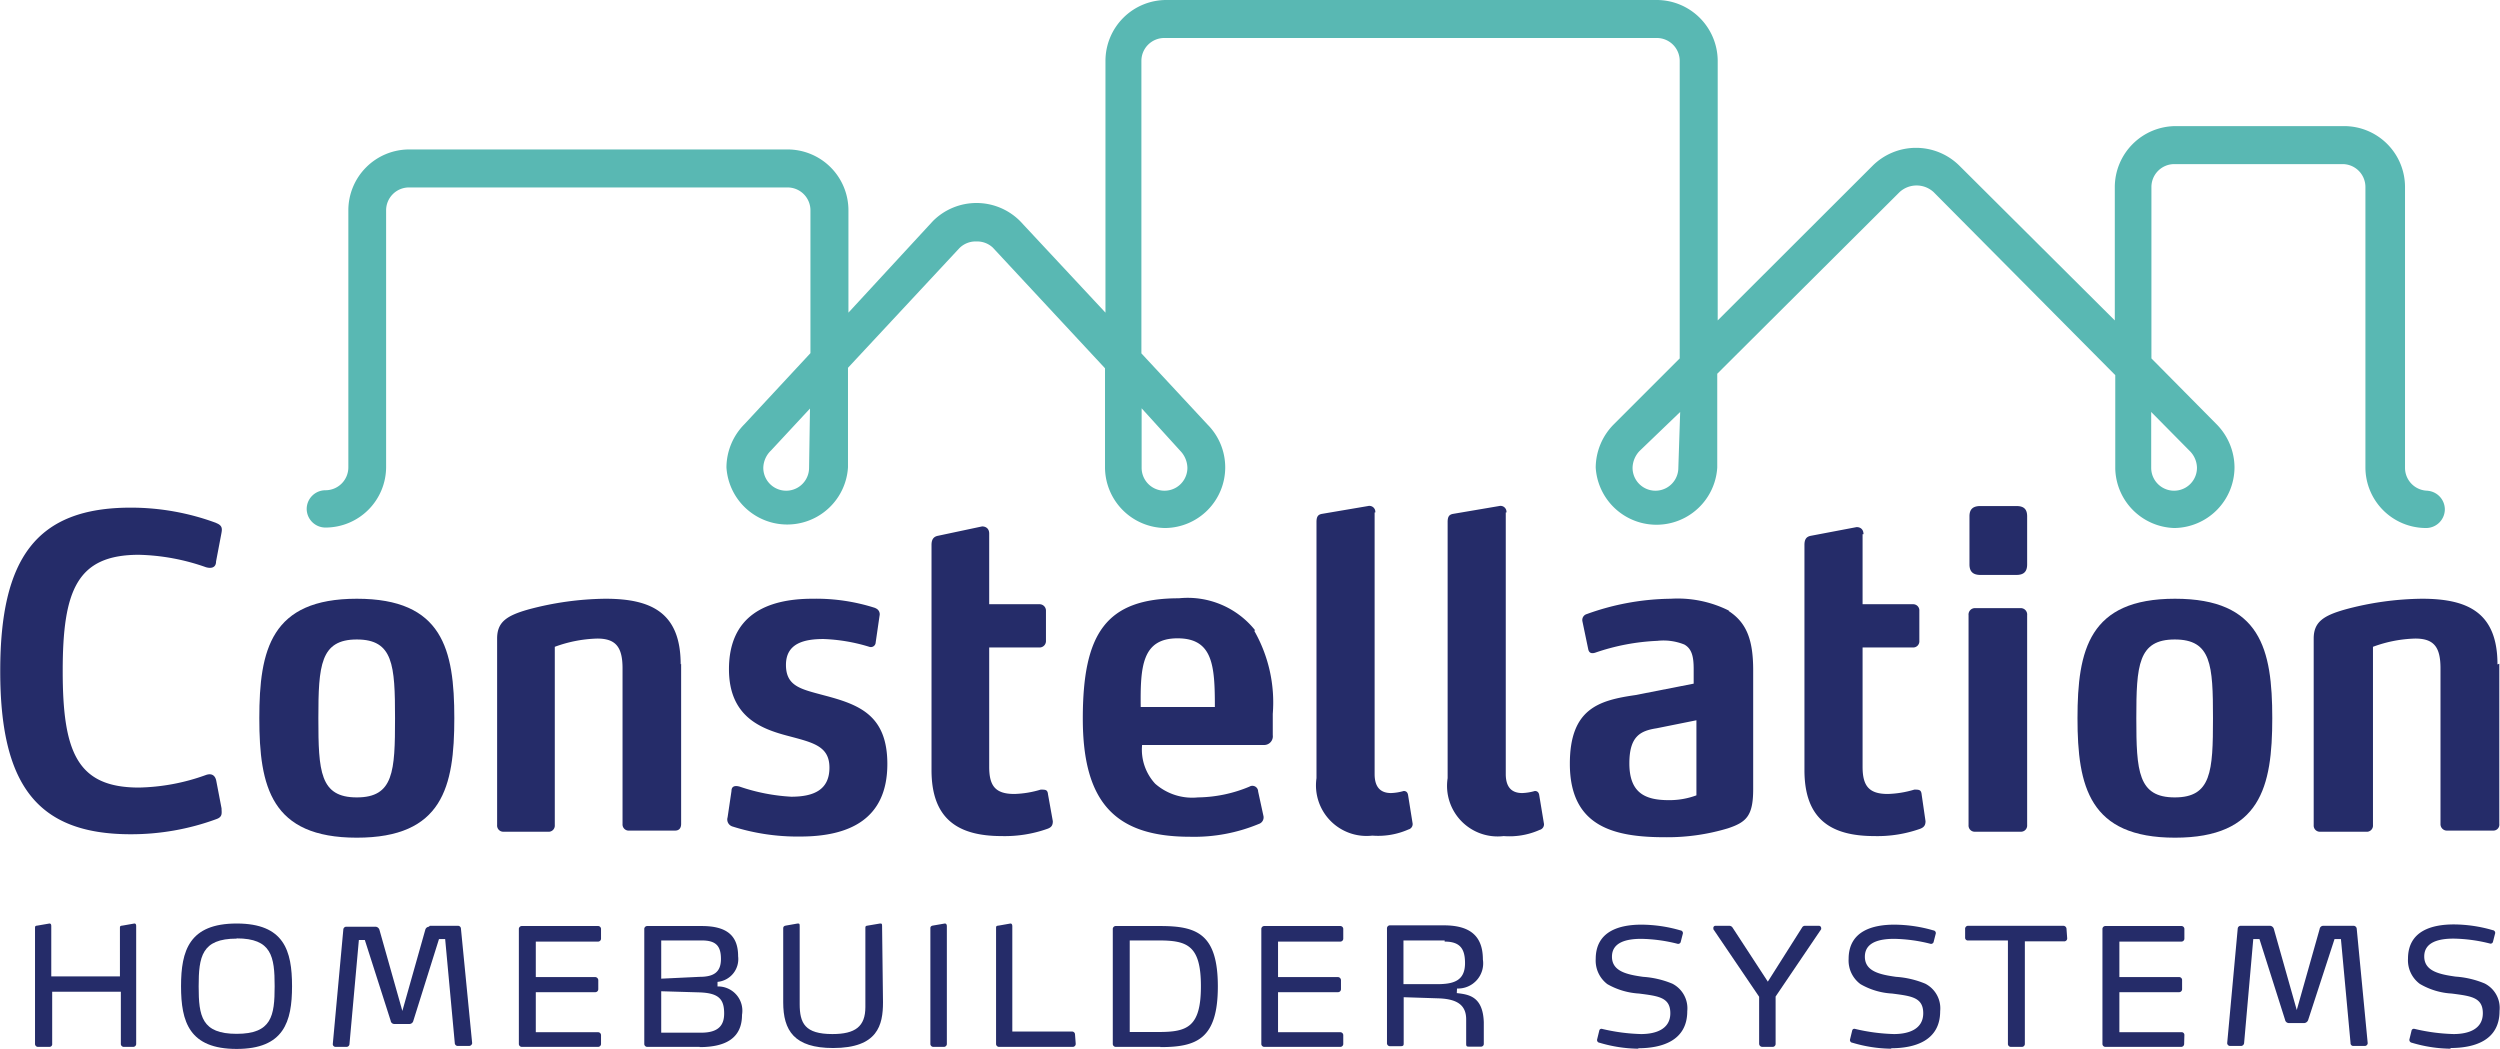 <svg xmlns="http://www.w3.org/2000/svg" viewBox="0 0 109.23 45.83"><defs><style>.cls-1{fill:#59b8b3;}.cls-2{fill:#252c69;}</style></defs><g id="Layer_2" data-name="Layer 2"><g id="Layer_1-2" data-name="Layer 1"><path class="cls-1" d="M106.08,21.44a1,1,0,0,1-1-1V8.17a2.66,2.66,0,0,0-2.65-2.66H95.06A2.67,2.67,0,0,0,92.4,8.17V14L85.61,7.24a2.69,2.69,0,0,0-3.79,0L75.05,14V2.66A2.67,2.67,0,0,0,72.39,0H51A2.66,2.66,0,0,0,48.3,2.66v11l-3.73-4a2.69,2.69,0,0,0-3.81,0l-3.69,4V9.19a2.66,2.66,0,0,0-2.66-2.66H17.87a2.66,2.66,0,0,0-2.65,2.66V20.42a1,1,0,0,1-1,1,.82.82,0,0,0-.82.82.82.82,0,0,0,.82.81,2.65,2.65,0,0,0,2.65-2.65V9.19a1,1,0,0,1,1-1H34.41a1,1,0,0,1,1,1v6.24l-2.88,3.1a2.7,2.7,0,0,0-.79,1.89,2.66,2.66,0,0,0,5.31,0V16.07l4.87-5.23a1,1,0,0,1,.74-.29,1,1,0,0,1,.72.27l4.9,5.27v4.33a2.66,2.66,0,0,0,2.63,2.65h0a2.65,2.65,0,0,0,1.85-4.52l-2.89-3.11V2.66a1,1,0,0,1,1-1H72.39a1,1,0,0,1,1,1v13l-2.88,2.88a2.7,2.7,0,0,0-.79,1.89,2.66,2.66,0,0,0,5.31,0v-4.1L83,8.39a1.1,1.1,0,0,1,1.48,0l7.94,8v4.08A2.66,2.66,0,0,0,95,23.07h0a2.66,2.66,0,0,0,2.63-2.65,2.7,2.7,0,0,0-.79-1.89L94,15.66V8.17a1,1,0,0,1,1-1h7.35a1,1,0,0,1,1,1V20.42a2.65,2.65,0,0,0,2.65,2.65.82.82,0,0,0,.82-.81.82.82,0,0,0-.82-.82m-70.65-1a1,1,0,0,1-2,0,1.08,1.08,0,0,1,.34-.76l1.7-1.83Zm16.22-.74a1.1,1.1,0,0,1,.31.74,1,1,0,1,1-2,0V17.84Zm21.76.74a1,1,0,0,1-2,0,1.1,1.1,0,0,1,.31-.74L73.41,18Zm22.34-.74a1.06,1.06,0,0,1,.32.74,1,1,0,1,1-2,0V18Z"/><path class="cls-2" d="M9.44,22.85c.29.11.27.26.23.47l-.23,1.21c0,.28-.22.32-.45.25a9.41,9.41,0,0,0-2.92-.54c-2.7,0-3.33,1.54-3.33,5.08s.63,5.09,3.33,5.09A9.06,9.06,0,0,0,9,33.86c.23-.08.4,0,.45.26l.23,1.2c0,.2.06.37-.23.47a10.79,10.79,0,0,1-3.74.66c-4.13,0-5.7-2.21-5.7-7.13s1.57-7.14,5.7-7.14a10.73,10.73,0,0,1,3.74.67"/><path class="cls-2" d="M19.85,31.38c0,3-.51,5.22-4.26,5.22s-4.26-2.23-4.26-5.22.51-5.22,4.26-5.22,4.26,2.21,4.26,5.22m-5.94,0c0,2.33.07,3.46,1.68,3.46s1.67-1.13,1.67-3.46-.08-3.44-1.67-3.44-1.68,1.13-1.68,3.44"/><path class="cls-2" d="M29.76,29v7c0,.18-.09.29-.26.29h-2a.27.27,0,0,1-.3-.29V29.2c0-.92-.29-1.3-1.1-1.3a5.8,5.8,0,0,0-1.86.36v7.79a.27.27,0,0,1-.3.29H22a.27.27,0,0,1-.28-.29V27.9c0-.72.41-1,1.36-1.27a13.44,13.44,0,0,1,3.37-.47c2,0,3.29.6,3.29,2.87"/><path class="cls-2" d="M38.24,26.57a.28.28,0,0,1,.19.33l-.17,1.17a.21.21,0,0,1-.28.19,7.68,7.68,0,0,0-2-.34c-.85,0-1.64.19-1.64,1.13S35,30.11,36,30.38c1.52.4,2.77.85,2.77,3,0,2.42-1.67,3.17-3.81,3.17A9.4,9.4,0,0,1,32,36.11a.32.32,0,0,1-.21-.4l.17-1.15c0-.21.15-.25.36-.19a8.35,8.35,0,0,0,2.25.44c1,0,1.67-.31,1.67-1.27s-.74-1.1-1.86-1.4-2.53-.82-2.53-2.9c0-2.34,1.63-3.08,3.65-3.08a8.43,8.43,0,0,1,2.76.41"/><path class="cls-2" d="M43.22,23.34V26.4h2.19a.28.28,0,0,1,.29.29V28a.28.28,0,0,1-.29.29H43.22V33.5c0,.83.26,1.19,1.1,1.19a4.37,4.37,0,0,0,1.15-.19c.21,0,.3,0,.32.21L46,35.88c0,.19-.07.27-.23.33a5.56,5.56,0,0,1-2,.32c-1.91,0-3.07-.74-3.07-2.88V23.81c0-.23.08-.36.28-.4L42.91,23c.17,0,.31.1.31.31"/><path class="cls-2" d="M54.8,27.56a6.31,6.31,0,0,1,.81,3.63v.93a.38.38,0,0,1-.4.43H49.9a2.2,2.2,0,0,0,.57,1.69,2.45,2.45,0,0,0,1.87.6,6,6,0,0,0,2.25-.47.25.25,0,0,1,.38.21l.23,1.06A.3.3,0,0,1,55,36a7.36,7.36,0,0,1-3,.56c-3.23,0-4.69-1.45-4.69-5.16s1-5.26,4.2-5.26a3.77,3.77,0,0,1,3.33,1.4m-5,3.35h3.24c0-1.8-.08-3-1.63-3s-1.63,1.23-1.61,3"/><path class="cls-2" d="M60.06,22.39V33.82c0,.66.34.83.72.83a2.26,2.26,0,0,0,.55-.09c.11,0,.17.06.19.17l.2,1.25a.24.24,0,0,1-.18.26,3.28,3.28,0,0,1-1.58.27A2.21,2.21,0,0,1,57.52,34V22.81c0-.23.06-.33.25-.36l2-.34a.26.26,0,0,1,.32.28"/><path class="cls-2" d="M65.79,22.39V33.82c0,.66.34.83.72.83a2.26,2.26,0,0,0,.55-.09c.11,0,.17.06.19.17L67.46,36a.25.25,0,0,1-.19.26,3.23,3.23,0,0,1-1.57.27A2.21,2.21,0,0,1,63.25,34V22.81c0-.23.06-.33.25-.36l2-.34a.26.26,0,0,1,.32.28"/><path class="cls-2" d="M75.52,26.69c.79.51,1.08,1.26,1.08,2.59v5.2c0,1.16-.29,1.44-1.1,1.71a9.16,9.16,0,0,1-2.76.39c-2.24,0-4.15-.47-4.15-3.21,0-2.41,1.27-2.77,2.86-3L74,29.87v-.63c0-.53-.07-.89-.41-1.08A2.44,2.44,0,0,0,72.41,28a9.53,9.53,0,0,0-2.72.52c-.17.05-.27,0-.3-.17l-.25-1.2a.27.27,0,0,1,.19-.32A11.09,11.09,0,0,1,73,26.16a5,5,0,0,1,2.56.53m-4.37,6.66c0,1.29.68,1.61,1.72,1.61a3.39,3.39,0,0,0,1.21-.21V31.47l-1.74.35c-.7.11-1.19.34-1.19,1.53"/><path class="cls-2" d="M81.38,23.34V26.4h2.2a.27.27,0,0,1,.28.29V28a.27.27,0,0,1-.28.29h-2.2V33.5c0,.83.27,1.19,1.1,1.19a4.46,4.46,0,0,0,1.16-.19c.2,0,.3,0,.32.21l.17,1.17c0,.19-.08.27-.23.33a5.58,5.58,0,0,1-2,.32c-1.91,0-3.06-.74-3.06-2.88V23.81c0-.23.07-.36.28-.4l2-.38c.17,0,.3.1.3.31"/><path class="cls-2" d="M88.57,26.88v9.17a.27.27,0,0,1-.28.29h-2a.27.27,0,0,1-.28-.29V26.88a.28.28,0,0,1,.28-.31h2a.28.28,0,0,1,.28.31m0-4.32v2.1c0,.32-.15.46-.47.46H86.53c-.32,0-.48-.14-.48-.46v-2.1c0-.32.16-.45.48-.45H88.1c.32,0,.47.13.47.45"/><path class="cls-2" d="M99.28,31.38c0,3-.51,5.22-4.25,5.22s-4.26-2.23-4.26-5.22.51-5.22,4.26-5.22,4.25,2.21,4.25,5.22m-5.94,0c0,2.33.08,3.46,1.68,3.46s1.67-1.13,1.67-3.46-.07-3.44-1.67-3.44-1.68,1.13-1.68,3.44"/><path class="cls-2" d="M109.2,29v7a.26.26,0,0,1-.27.29h-2a.28.28,0,0,1-.3-.29V29.2c0-.92-.28-1.3-1.1-1.3a5.72,5.72,0,0,0-1.85.36v7.79a.27.27,0,0,1-.3.29h-2a.27.27,0,0,1-.29-.29V27.9c0-.72.42-1,1.37-1.27a13.29,13.29,0,0,1,3.36-.47c2,0,3.3.6,3.3,2.87"/><path class="cls-2" d="M5.89,45.74H5.42a.13.13,0,0,1-.14-.14V43.33h-3V45.6a.12.12,0,0,1-.13.14H1.67a.13.13,0,0,1-.14-.14V40.55c0-.07,0-.1.11-.11l.52-.09h0c.07,0,.08.06.08.12v2.19h3V40.55c0-.07,0-.1.12-.11l.51-.09h0c.07,0,.08.06.08.12V45.6a.13.13,0,0,1-.13.14"/><path class="cls-2" d="M10.34,45.83c-2.07,0-2.43-1.18-2.43-2.74s.36-2.74,2.43-2.74,2.42,1.18,2.42,2.74-.36,2.74-2.42,2.74m0-4.82c-1.53,0-1.66.79-1.66,2.09s.13,2.07,1.66,2.07S12,44.39,12,43.09,11.87,41,10.34,41"/><path class="cls-2" d="M18.78,40.45H20a.13.13,0,0,1,.14.13l.49,5h0a.14.14,0,0,1-.14.12H20a.13.13,0,0,1-.13-.13l-.42-4.54h-.27L18.06,44.6a.18.18,0,0,1-.16.14h-.68a.16.16,0,0,1-.15-.14l-1.13-3.53h-.26l-.41,4.54a.13.13,0,0,1-.14.13h-.46a.12.12,0,0,1-.13-.12h0l.46-5a.13.13,0,0,1,.13-.13h1.28a.19.19,0,0,1,.17.14l1,3.54h0l1-3.54a.18.18,0,0,1,.16-.14"/><path class="cls-2" d="M26.26,45.6a.13.13,0,0,1-.14.14H22.81a.13.13,0,0,1-.14-.14v-5a.13.13,0,0,1,.14-.14h3.31a.13.13,0,0,1,.14.14V41a.13.13,0,0,1-.14.14H23.41v1.55H26a.14.14,0,0,1,.14.14v.39a.13.13,0,0,1-.14.13H23.41V45.1h2.71a.13.13,0,0,1,.14.13Z"/><path class="cls-2" d="M30.57,45.74H28.29a.13.13,0,0,1-.14-.14v-5a.13.13,0,0,1,.14-.14h2.37c1.11,0,1.59.43,1.59,1.32a1,1,0,0,1-.9,1.12v.2a1.06,1.06,0,0,1,1.07,1.24c0,1-.69,1.41-1.85,1.41m.09-4.66H28.89v1.67l1.68-.08c.61,0,.93-.2.93-.78s-.23-.81-.84-.81m-.07,2.27-1.7-.05v1.81h1.75c.81,0,1-.38,1-.84,0-.62-.23-.89-1.07-.92"/><path class="cls-2" d="M38.58,43.79c0,1-.23,2-2.18,2-1.7,0-2.18-.76-2.18-2V40.55c0-.07.05-.1.12-.11l.51-.09h0c.07,0,.09,0,.09.1v3.42c0,.84.23,1.31,1.43,1.31,1,0,1.44-.33,1.44-1.18V40.55c0-.07,0-.1.11-.11l.53-.09h0c.07,0,.09,0,.09.1Z"/><path class="cls-2" d="M41.25,45.74h-.46a.13.13,0,0,1-.14-.14V40.55c0-.07.05-.1.11-.11l.52-.09h0c.07,0,.09.06.09.12V45.6a.13.13,0,0,1-.14.14"/><path class="cls-2" d="M47,45.6a.13.13,0,0,1-.14.14h-3.2a.13.13,0,0,1-.14-.14V40.55c0-.07,0-.1.12-.11l.51-.09h0c.06,0,.08.06.08.12v4.6h2.6a.13.13,0,0,1,.14.13Z"/><path class="cls-2" d="M50.7,45.74H48.76a.13.13,0,0,1-.14-.14v-5a.13.13,0,0,1,.14-.14H50.7c1.59,0,2.51.34,2.51,2.64s-.93,2.65-2.51,2.65m-.08-4.66H49.36v4h1.26c1.25,0,1.85-.21,1.85-2s-.6-2-1.85-2"/><path class="cls-2" d="M58.69,45.6a.13.13,0,0,1-.14.14h-3.3a.13.13,0,0,1-.14-.14v-5a.13.13,0,0,1,.14-.14h3.3a.13.13,0,0,1,.14.14V41a.13.13,0,0,1-.14.14H55.84v1.55h2.61a.14.14,0,0,1,.14.14v.39a.13.13,0,0,1-.14.13H55.84V45.1h2.71a.13.13,0,0,1,.14.13Z"/><path class="cls-2" d="M63.65,43.39c.51.06,1.14.13,1.18,1.27l0,.94h0a.12.12,0,0,1-.11.13h-.52c-.1,0-.14,0-.14-.12l0-1.07c0-.61-.37-.89-1.2-.92l-1.53-.05v2c0,.09,0,.14-.13.14h-.46a.13.13,0,0,1-.14-.14v-5a.13.13,0,0,1,.14-.14h2.34c1.06,0,1.71.39,1.71,1.49a1.1,1.1,0,0,1-1.13,1.27Zm-.53-2.3h-1.8V43L62.78,43c.71,0,1.23-.13,1.23-.92,0-.63-.22-.94-.89-.94"/><path class="cls-2" d="M71.59,45.82a6.09,6.09,0,0,1-1.7-.26.12.12,0,0,1-.11-.14v0l.1-.41a.1.1,0,0,1,.1-.06h0a8.25,8.25,0,0,0,1.72.23c.64,0,1.28-.21,1.28-.91s-.53-.75-1.37-.86A3.16,3.16,0,0,1,70.23,43a1.29,1.29,0,0,1-.51-1.1c0-1.23,1.06-1.5,2-1.5a6.19,6.19,0,0,1,1.7.25.12.12,0,0,1,.11.13.2.2,0,0,1,0,0l-.1.39a.12.12,0,0,1-.12.07h0a6.83,6.83,0,0,0-1.6-.22c-.63,0-1.28.14-1.28.78s.65.78,1.36.88a4,4,0,0,1,1.28.3,1.21,1.21,0,0,1,.65,1.2c0,1.3-1.12,1.62-2.15,1.62"/><path class="cls-2" d="M77.58,43.54V45.6a.13.13,0,0,1-.14.14H77a.14.14,0,0,1-.14-.14V43.55l-2-2.95v-.05a.09.09,0,0,1,.09-.1h.61a.17.17,0,0,1,.14.08l1.54,2.36,1.5-2.37a.14.14,0,0,1,.13-.07h.61a.1.1,0,0,1,.09.1.11.11,0,0,1,0,.05Z"/><path class="cls-2" d="M82.64,45.82a6.09,6.09,0,0,1-1.7-.26.12.12,0,0,1-.11-.14v0l.1-.41a.1.1,0,0,1,.1-.06h0a8.25,8.25,0,0,0,1.72.23c.64,0,1.28-.21,1.28-.91s-.53-.75-1.36-.86A3.09,3.09,0,0,1,81.29,43a1.28,1.28,0,0,1-.52-1.1c0-1.23,1.06-1.5,2-1.5a6.19,6.19,0,0,1,1.7.25.12.12,0,0,1,.11.13.2.2,0,0,1,0,0l-.1.39a.12.12,0,0,1-.12.07h0a6.83,6.83,0,0,0-1.6-.22c-.63,0-1.28.14-1.28.78s.65.78,1.36.88a4,4,0,0,1,1.28.3,1.21,1.21,0,0,1,.65,1.2c0,1.3-1.12,1.62-2.15,1.62"/><path class="cls-2" d="M90.32,41a.13.13,0,0,1-.14.13H88.47V45.6a.13.13,0,0,1-.14.14h-.46a.13.13,0,0,1-.14-.14V41.09H86a.12.12,0,0,1-.14-.13v-.37a.13.13,0,0,1,.14-.14h4.15a.14.14,0,0,1,.14.14Z"/><path class="cls-2" d="M95.43,45.6a.13.13,0,0,1-.14.14H92a.13.13,0,0,1-.14-.14v-5a.13.13,0,0,1,.14-.14h3.3a.13.13,0,0,1,.14.14V41a.13.13,0,0,1-.14.14h-2.7v1.55h2.6a.13.13,0,0,1,.14.14v.39a.13.13,0,0,1-.14.13h-2.6V45.1h2.7a.12.12,0,0,1,.14.13Z"/><path class="cls-2" d="M101.58,40.45h1.25a.14.14,0,0,1,.14.13l.48,5h0a.13.13,0,0,1-.14.12h-.48a.12.12,0,0,1-.13-.13l-.42-4.54H102l-1.15,3.53a.2.2,0,0,1-.17.14H100a.17.17,0,0,1-.16-.14l-1.12-3.53h-.27l-.4,4.54a.14.14,0,0,1-.15.13h-.45a.13.13,0,0,1-.14-.12h0l.46-5a.13.13,0,0,1,.13-.13h1.29a.19.19,0,0,1,.16.14l1,3.54h0l1-3.54a.16.16,0,0,1,.16-.14"/><path class="cls-2" d="M107.08,45.82a6.09,6.09,0,0,1-1.7-.26.13.13,0,0,1-.11-.14v0l.1-.41a.11.11,0,0,1,.11-.06h0a8.25,8.25,0,0,0,1.72.23c.65,0,1.28-.21,1.28-.91s-.53-.75-1.36-.86a3.09,3.09,0,0,1-1.39-.42,1.28,1.28,0,0,1-.52-1.1c0-1.23,1.06-1.5,2-1.5a6.14,6.14,0,0,1,1.7.25.12.12,0,0,1,.11.13.2.2,0,0,1,0,0l-.1.39a.11.11,0,0,1-.11.07h0a6.85,6.85,0,0,0-1.61-.22c-.62,0-1.28.14-1.28.78s.66.78,1.37.88a4,4,0,0,1,1.27.3,1.2,1.2,0,0,1,.65,1.2c0,1.3-1.11,1.62-2.15,1.62"/></g></g></svg>